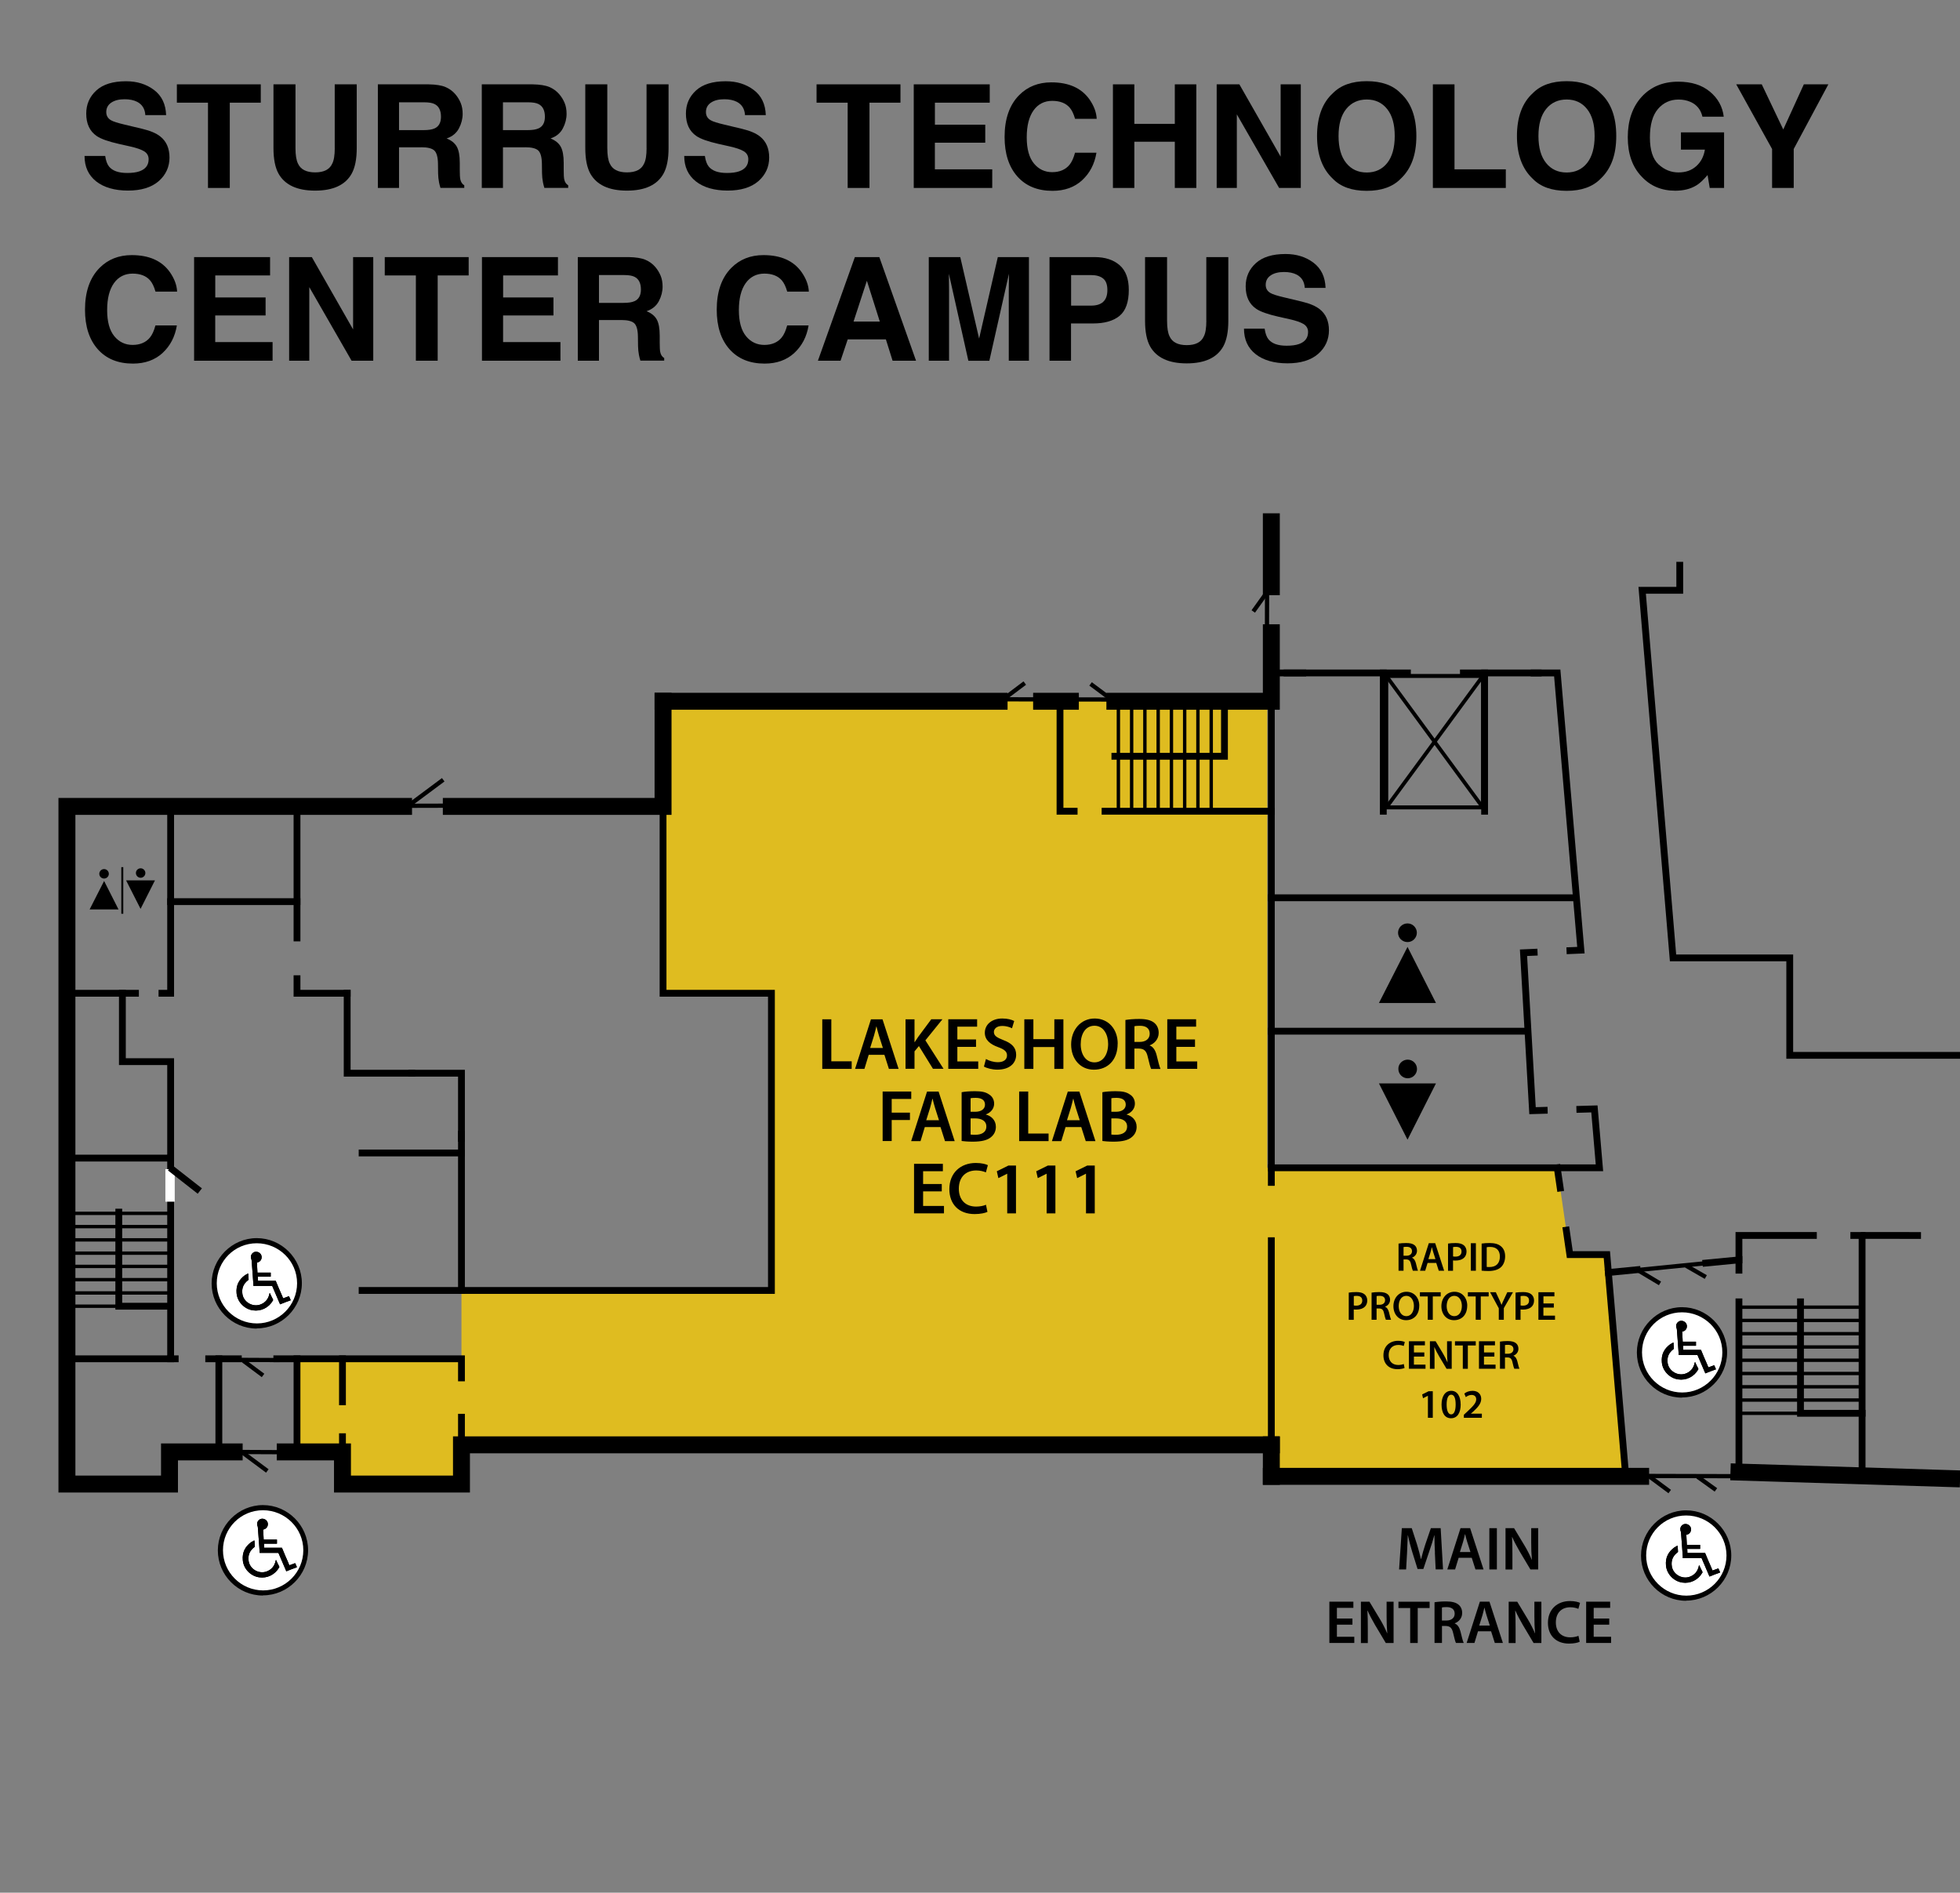 <?xml version="1.0" encoding="UTF-8"?> <svg xmlns="http://www.w3.org/2000/svg" xmlns:xlink="http://www.w3.org/1999/xlink" id="FINAL" viewBox="0 0 463 447"><rect x="0" y="0" width="463" height="447" fill="#808080" stroke="none"/><defs><style> .cls-1 { stroke: #fff; stroke-width: 2.21px; } .cls-1, .cls-2, .cls-3, .cls-4, .cls-5, .cls-6, .cls-7 { fill: none; } .cls-8 { fill: #ffd000; opacity: .75; } .cls-8, .cls-9, .cls-10 { stroke-width: 0px; } .cls-2, .cls-3 { stroke-width: 1.61px; } .cls-2, .cls-3, .cls-4, .cls-5, .cls-6, .cls-7 { stroke: #000; } .cls-3, .cls-4, .cls-6, .cls-7 { stroke-miterlimit: 10; } .cls-3, .cls-4, .cls-7 { stroke-linecap: square; } .cls-4 { stroke-width: 4px; } .cls-10 { fill: #fff; } .cls-6 { stroke-width: .25px; } .cls-7 { stroke-width: .8px; } </style><symbol id="New_Symbol_2" data-name="New Symbol 2" viewBox="0 0 8.3 5.92"><g><use width="3.67" height="5.13" transform="translate(0 .24)" xlink:href="#woman"></use><use width="3.67" height="5.16" transform="translate(4.63 .14)" xlink:href="#men"></use><line class="cls-6" x1="4.15" x2="4.15" y2="5.92"></line></g></symbol><symbol id="elevator" viewBox="0 0 8.55 6.91"><g><rect class="cls-6" x=".12" y=".12" width="8.3" height="6.66"></rect><line class="cls-6" x1=".12" y1=".12" x2="8.43" y2="6.79"></line><line class="cls-6" x1="8.43" y1=".12" x2=".12" y2="6.79"></line></g></symbol><symbol id="handi" viewBox="0 0 5.11 5.11"><g><circle class="cls-10" cx="2.55" cy="2.55" r="2.37"></circle><g><path class="cls-9" d="m2.34,2.7s.02,0,.04,0c.34,0,.67,0,1.01,0,.03,0,.04,0,.05.04.14.33.28.66.42.98,0,0,0,.01.01.02.2-.08.4-.16.6-.23-.03-.08-.06-.15-.1-.23-.11.04-.22.08-.33.12-.02-.05-.04-.1-.06-.15-.12-.27-.24-.55-.35-.82,0-.02-.01-.02-.03-.02-.32,0-.63,0-.95,0,0,0-.02,0-.03,0,0-.06,0-.18-.01-.23h.73v-.23h-.75c-.01-.19-.02-.38-.03-.57.03,0,.05-.01.08-.02.14-.06.21-.2.18-.35-.03-.14-.16-.24-.31-.24-.15,0-.27.12-.29.26,0,.06,0,.11.03.17,0,.01,0,.03.01.05.02.27.04.53.06.8.01.19.03.38.04.57,0,.03,0,.05,0,.08Z"></path><path class="cls-9" d="m2.05,2c-.06.03-.11.06-.16.09-.35.25-.52.59-.48,1.02.04.49.44.9.92.97.46.07.9-.15,1.13-.55.02-.03.02-.05,0-.08-.06-.11-.11-.22-.16-.33,0,0-.01-.02-.02-.02,0,0,0,.02-.01.03-.06.31-.24.53-.54.63-.43.14-.92-.15-.99-.6-.05-.33.06-.59.33-.79,0,0,.02-.02.02-.03,0-.11-.02-.21-.02-.33Z"></path></g><g><path class="cls-9" d="m2.34,2.7s.02,0,.04,0c.34,0,.67,0,1.01,0,.03,0,.04,0,.05.04.14.33.28.66.42.98,0,0,0,.01.01.02.2-.08.4-.16.6-.23-.03-.08-.06-.15-.1-.23-.11.04-.22.08-.33.12-.02-.05-.04-.1-.06-.15-.12-.27-.24-.55-.35-.82,0-.02-.01-.02-.03-.02-.32,0-.63,0-.95,0,0,0-.02,0-.03,0,0-.06,0-.18-.01-.23h.73v-.23h-.75c-.01-.19-.02-.38-.03-.57.03,0,.05-.01.08-.02.14-.06.21-.2.18-.35-.03-.14-.16-.24-.31-.24-.15,0-.27.12-.29.26,0,.06,0,.11.03.17,0,.01,0,.03.01.05.02.27.04.53.06.8.01.19.03.38.04.57,0,.03,0,.05,0,.08Z"></path><path class="cls-9" d="m2.05,2c-.06.03-.11.06-.16.09-.35.25-.52.59-.48,1.02.04.49.44.9.92.97.46.07.9-.15,1.13-.55.02-.03.02-.05,0-.08-.06-.11-.11-.22-.16-.33,0,0-.01-.02-.02-.02,0,0,0,.02-.01.03-.06.31-.24.53-.54.63-.43.14-.92-.15-.99-.6-.05-.33.06-.59.33-.79,0,0,.02-.02.02-.03,0-.11-.02-.21-.02-.33Z"></path></g><path class="cls-9" d="m2.55,5.11c-1.41,0-2.55-1.15-2.55-2.55S1.15,0,2.55,0s2.55,1.15,2.55,2.55-1.15,2.55-2.55,2.55ZM2.55.29C1.3.29.29,1.3.29,2.55s1.02,2.27,2.27,2.27,2.27-1.02,2.27-2.27S3.8.29,2.55.29Z"></path></g></symbol><symbol id="men" viewBox="0 0 3.67 5.16"><g><path class="cls-9" d="m1.85,1.21c.33,0,.6-.27.6-.6,0-.33-.27-.6-.6-.6-.33,0-.61.27-.6.6,0,.33.27.6.6.6"></path><polygon class="cls-9" points="1.84 5.16 3.67 1.54 0 1.54 1.84 5.16"></polygon></g></symbol><symbol id="woman" viewBox="0 0 3.67 5.13"><g><path class="cls-9" d="m1.84,1.21c.33,0,.6-.27.6-.6,0-.33-.27-.6-.6-.6-.34,0-.61.27-.61.6,0,.33.27.6.61.6"></path><polygon class="cls-9" points="1.84 1.52 0 5.13 3.67 5.13 1.84 1.52"></polygon></g></symbol></defs><g><polygon class="cls-8" points="299.35 339.31 109.01 341.23 109.01 348.77 80.9 348.77 80.9 342.9 70.16 342.9 70.16 320.91 109.01 320.91 109.01 304.77 182.23 304.77 182.23 234.58 156.63 234.58 156.63 165.18 299.35 165.18 299.35 275.8 367.86 275.8 370.83 296.3 379.58 296.3 383.33 347.44 300.32 348.67 299.35 339.31"></polygon><line class="cls-5" x1="299.29" y1="148.49" x2="299.35" y2="125.03"></line><line class="cls-5" x1="299.15" y1="140.08" x2="296.05" y2="144.41"></line><line class="cls-5" x1="234.6" y1="165.15" x2="266.09" y2="165.21"></line><line class="cls-5" x1="262.32" y1="165.02" x2="257.62" y2="161.52"></line><line class="cls-5" x1="237.16" y1="165.02" x2="242.08" y2="161.32"></line><line class="cls-7" x1="276.72" y1="165.62" x2="276.72" y2="191.59"></line><line class="cls-7" x1="273.59" y1="165.62" x2="273.59" y2="191.59"></line><line class="cls-7" x1="279.85" y1="165.62" x2="279.85" y2="191.59"></line><line class="cls-7" x1="282.98" y1="165.62" x2="282.98" y2="191.59"></line><line class="cls-7" x1="286.12" y1="165.62" x2="286.12" y2="191.59"></line><line class="cls-7" x1="270.45" y1="165.62" x2="270.45" y2="191.59"></line><line class="cls-7" x1="267.32" y1="165.62" x2="267.32" y2="191.59"></line><line class="cls-7" x1="264.19" y1="165.62" x2="264.19" y2="191.59"></line><line class="cls-7" x1="15.81" y1="295.96" x2="40.31" y2="295.96"></line><line class="cls-7" x1="15.81" y1="299.09" x2="40.31" y2="299.09"></line><line class="cls-7" x1="15.81" y1="292.82" x2="40.31" y2="292.82"></line><line class="cls-7" x1="15.81" y1="289.69" x2="40.31" y2="289.69"></line><line class="cls-7" x1="15.81" y1="286.56" x2="40.31" y2="286.56"></line><line class="cls-7" x1="15.81" y1="302.22" x2="40.31" y2="302.22"></line><line class="cls-7" x1="15.81" y1="305.36" x2="40.31" y2="305.36"></line><line class="cls-7" x1="15.81" y1="308.49" x2="40.31" y2="308.49"></line><line class="cls-7" x1="410.78" y1="321.25" x2="439.87" y2="321.25"></line><line class="cls-7" x1="410.78" y1="324.38" x2="439.87" y2="324.38"></line><line class="cls-7" x1="410.78" y1="318.12" x2="439.87" y2="318.12"></line><line class="cls-7" x1="410.78" y1="314.98" x2="439.87" y2="314.98"></line><line class="cls-7" x1="410.78" y1="311.85" x2="439.87" y2="311.85"></line><line class="cls-7" x1="410.78" y1="308.72" x2="439.87" y2="308.72"></line><line class="cls-7" x1="410.78" y1="327.52" x2="439.87" y2="327.52"></line><line class="cls-7" x1="410.78" y1="330.65" x2="439.87" y2="330.65"></line><line class="cls-7" x1="410.78" y1="333.78" x2="439.87" y2="333.78"></line><polyline class="cls-4" points="106.61 190.45 156.63 190.45 156.63 165.62"></polyline><polyline class="cls-4" points="55.32 342.9 40.04 342.9 40.04 350.49 15.81 350.49 15.81 190.45 95.33 190.45"></polyline><polyline class="cls-4" points="300.32 341.23 109.01 341.23 109.01 350.49 80.9 350.49 80.9 342.9 67.38 342.9"></polyline><line class="cls-4" x1="236.01" y1="165.62" x2="156.63" y2="165.62"></line><line class="cls-4" x1="252.85" y1="165.62" x2="246.05" y2="165.62"></line><polyline class="cls-4" points="300.32 149.44 300.32 165.62 263.36 165.62"></polyline><line class="cls-4" x1="300.32" y1="123.23" x2="300.32" y2="138.57"></line><line class="cls-4" x1="410.78" y1="347.66" x2="461.02" y2="349.21"></line><line class="cls-4" x1="300.32" y1="348.67" x2="387.56" y2="348.67"></line><line class="cls-4" x1="300.32" y1="341.23" x2="300.32" y2="348.67"></line><line class="cls-3" x1="300.32" y1="293.02" x2="300.32" y2="341.23"></line><line class="cls-3" x1="300.32" y1="165.62" x2="300.32" y2="279.25"></line><line class="cls-3" x1="261.04" y1="191.59" x2="300.32" y2="191.59"></line><polyline class="cls-3" points="250.4 165.62 250.4 191.59 253.74 191.59"></polyline><polyline class="cls-3" points="263.36 178.61 289.25 178.61 289.25 165.62"></polyline><line class="cls-3" x1="368.56" y1="280.58" x2="367.86" y2="275.8"></line><polyline class="cls-3" points="384.02 348.4 379.58 296.3 370.83 296.3 369.99 290.53"></polyline><polyline class="cls-3" points="373.19 261.99 376.64 261.89 377.83 275.8 300.32 275.8"></polyline><polyline class="cls-3" points="362.4 224.9 359.89 225.01 362.02 262.31 364.78 262.23"></polyline><polyline class="cls-3" points="362.39 158.93 367.86 158.93 370.85 193.95 371.57 202.44 373.45 224.4 370.86 224.51"></polyline><line class="cls-3" x1="345.69" y1="158.93" x2="363.36" y2="158.93"></line><line class="cls-3" x1="304.03" y1="158.93" x2="332.47" y2="158.93"></line><line class="cls-3" x1="300.32" y1="158.93" x2="307.74" y2="158.93"></line><line class="cls-3" x1="360.57" y1="243.54" x2="300.32" y2="243.54"></line><line class="cls-3" x1="300.32" y1="212.03" x2="371.74" y2="212.03"></line><line class="cls-3" x1="326.77" y1="158.93" x2="326.77" y2="191.59"></line><line class="cls-3" x1="350.7" y1="158.93" x2="350.7" y2="191.59"></line><line class="cls-3" x1="410.78" y1="307.46" x2="410.78" y2="348.67"></line><polyline class="cls-3" points="402.97 298.3 410.78 297.55 410.78 299.99"></polyline><line class="cls-3" x1="379.94" y1="300.53" x2="386.73" y2="299.87"></line><polyline class="cls-3" points="437.91 291.78 439.87 291.78 439.87 348.67"></polyline><polyline class="cls-3" points="410.78 297.55 410.78 291.78 428.37 291.78"></polyline><polyline class="cls-3" points="425.32 307.46 425.32 333.78 439.87 333.78"></polyline><polyline class="cls-3" points="156.63 190.45 156.63 234.58 182.23 234.58 182.23 304.77 85.54 304.77"></polyline><line class="cls-3" x1="70.16" y1="221.52" x2="70.16" y2="190.45"></line><polyline class="cls-3" points="82.01 234.58 70.16 234.58 70.16 231.14"></polyline><line class="cls-3" x1="32" y1="234.58" x2="15.81" y2="234.58"></line><polyline class="cls-3" points="40.31 190.45 40.31 234.58 38.26 234.58"></polyline><polyline class="cls-3" points="28.91 234.58 28.91 250.73 40.31 250.73 40.31 273.51 15.81 273.51"></polyline><polyline class="cls-3" points="40.31 273.51 40.31 320.91 15.81 320.91"></polyline><line class="cls-3" x1="109.01" y1="334.71" x2="109.01" y2="341.23"></line><polyline class="cls-3" points="65.39 320.91 109.01 320.91 109.01 325.42"></polyline><line class="cls-3" x1="49.3" y1="320.91" x2="56.3" y2="320.91"></line><line class="cls-3" x1="40.31" y1="320.91" x2="41.39" y2="320.91"></line><line class="cls-3" x1="80.9" y1="331.07" x2="80.9" y2="320.91"></line><line class="cls-3" x1="80.9" y1="342.9" x2="80.9" y2="339.31"></line><line class="cls-3" x1="70.16" y1="342.9" x2="70.16" y2="320.91"></line><line class="cls-3" x1="51.7" y1="342.9" x2="51.7" y2="320.91"></line><polyline class="cls-3" points="28.06 286.27 28.06 308.49 40.31 308.49"></polyline><line class="cls-3" x1="109.01" y1="267.86" x2="109.01" y2="304.77"></line><polyline class="cls-3" points="97.27 253.46 109.01 253.46 109.01 268.84"></polyline><polyline class="cls-3" points="82.01 234.58 82.01 253.46 97.27 253.46"></polyline><line class="cls-3" x1="109.01" y1="272.3" x2="85.54" y2="272.3"></line><line class="cls-3" x1="40.31" y1="212.94" x2="70.16" y2="212.94"></line><polyline class="cls-3" points="396.8 133.49 396.8 139.41 387.92 139.41 395.21 226.23 422.78 226.23 422.78 249.24 475.65 249.24 475.65 255.74"></polyline><polyline class="cls-1" points="40.17 276.12 40.17 279.53 40.17 283.8"></polyline><line class="cls-2" x1="47.2" y1="281.29" x2="40.17" y2="275.79"></line><polyline class="cls-3" points="440.37 291.78 448.71 291.78 452.98 291.79"></polyline><polygon class="cls-9" points="39.91 319.75 39.92 319.75 39.94 319.75 39.96 319.75 39.98 319.75 40 319.75 40.02 319.75 40.03 319.75 40.05 319.75 40.07 319.77 40.09 319.77 40.1 319.78 40.12 319.78 40.14 319.8 40.16 319.8 40.16 319.82 40.17 319.82 40.17 319.84 40.19 319.84 40.21 319.86 40.23 319.86 40.23 319.89 40.77 319.58 40.73 319.56 40.73 319.52 40.71 319.49 40.7 319.45 40.7 319.42 40.68 319.4 40.68 319.37 40.66 319.35 40.64 319.31 40.62 319.28 40.62 319.24 40.6 319.23 40.59 319.19 40.57 319.16 40.55 319.14 40.53 319.1 40.52 319.09 40.5 319.07 40.46 319.05 40.44 319.03 40.41 319 40.39 318.98 40.34 318.96 40.32 318.95 40.28 318.93 40.25 318.93 40.21 318.91 40.17 318.89 40.14 318.89 40.1 318.89 40.05 318.89 40.02 318.88 39.91 319.75"></polygon><g><path class="cls-9" d="m330.37,293.7c.44-.08,1.11-.13,1.79-.13.94,0,1.57.15,2.01.52.36.3.56.75.56,1.3,0,.84-.57,1.41-1.18,1.63v.03c.46.17.74.63.91,1.25.2.81.38,1.56.51,1.81h-1.22c-.1-.19-.25-.72-.43-1.53-.18-.85-.49-1.12-1.17-1.14h-.6v2.67h-1.18v-6.41Zm1.18,2.87h.7c.8,0,1.3-.42,1.3-1.07,0-.71-.5-1.04-1.27-1.04-.38,0-.62.03-.73.06v2.05Z"></path><path class="cls-9" d="m337.23,298.27l-.56,1.84h-1.23l2.08-6.5h1.51l2.11,6.5h-1.27l-.59-1.84h-2.06Zm1.86-.9l-.51-1.6c-.13-.4-.23-.84-.33-1.21h-.02c-.1.38-.19.83-.31,1.21l-.5,1.6h1.67Z"></path><path class="cls-9" d="m342.06,293.7c.42-.08,1.01-.13,1.81-.13.87,0,1.5.18,1.92.53.39.32.64.83.64,1.44s-.19,1.13-.56,1.48c-.47.47-1.22.69-2.05.69-.22,0-.42,0-.58-.04v2.45h-1.18v-6.41Zm1.18,3.03c.14.04.34.05.58.05.89,0,1.43-.43,1.43-1.2s-.5-1.11-1.32-1.11c-.33,0-.56.03-.68.06v2.2Z"></path><path class="cls-9" d="m348.64,293.61v6.5h-1.19v-6.5h1.19Z"></path><path class="cls-9" d="m350,293.7c.52-.09,1.19-.13,1.89-.13,1.21,0,2.05.25,2.65.75.63.51,1.01,1.28,1.01,2.39s-.4,2.03-1.01,2.58c-.65.59-1.68.89-2.94.89-.69,0-1.21-.04-1.6-.09v-6.39Zm1.19,5.51c.16.03.41.03.66.03,1.54,0,2.46-.84,2.46-2.49,0-1.44-.82-2.26-2.3-2.26-.38,0-.65.03-.81.07v4.65Z"></path></g><g><path class="cls-9" d="m318.61,305.28c.42-.08,1.01-.13,1.81-.13.87,0,1.5.18,1.92.53.39.32.64.83.64,1.44s-.19,1.13-.56,1.48c-.47.47-1.21.69-2.05.69-.22,0-.42,0-.58-.04v2.45h-1.18v-6.41Zm1.18,3.03c.14.04.34.05.58.05.89,0,1.43-.43,1.43-1.2s-.5-1.11-1.32-1.11c-.33,0-.56.03-.68.06v2.2Z"></path><path class="cls-9" d="m324.01,305.28c.44-.08,1.11-.13,1.79-.13.94,0,1.57.15,2.01.52.36.3.56.75.56,1.3,0,.84-.57,1.41-1.18,1.63v.03c.46.17.74.63.91,1.25.2.81.38,1.56.51,1.81h-1.23c-.1-.19-.25-.72-.43-1.53-.18-.85-.49-1.12-1.17-1.14h-.6v2.67h-1.18v-6.41Zm1.18,2.87h.7c.8,0,1.3-.42,1.3-1.07,0-.71-.5-1.04-1.27-1.04-.38,0-.62.03-.73.06v2.05Z"></path><path class="cls-9" d="m335.26,308.37c0,2.18-1.32,3.42-3.11,3.42s-2.99-1.4-2.99-3.31,1.25-3.4,3.09-3.4,3.02,1.44,3.02,3.29Zm-4.85.1c0,1.32.67,2.37,1.8,2.37s1.79-1.06,1.79-2.42c0-1.22-.61-2.38-1.79-2.38s-1.8,1.09-1.8,2.43Z"></path><path class="cls-9" d="m337.27,306.18h-1.85v-.99h4.91v.99h-1.87v5.51h-1.19v-5.51Z"></path><path class="cls-9" d="m346.59,308.37c0,2.18-1.32,3.42-3.11,3.42s-2.99-1.4-2.99-3.31,1.25-3.4,3.09-3.4,3.02,1.44,3.02,3.29Zm-4.85.1c0,1.32.67,2.37,1.8,2.37s1.79-1.06,1.79-2.42c0-1.22-.61-2.38-1.79-2.38s-1.8,1.09-1.8,2.43Z"></path><path class="cls-9" d="m348.6,306.18h-1.85v-.99h4.91v.99h-1.87v5.51h-1.19v-5.51Z"></path><path class="cls-9" d="m354.05,311.69v-2.71l-2.05-3.79h1.35l.78,1.67c.22.48.39.85.56,1.29h.02c.16-.41.35-.82.57-1.29l.78-1.67h1.34l-2.16,3.76v2.74h-1.19Z"></path><path class="cls-9" d="m358.01,305.28c.42-.08,1.01-.13,1.81-.13.87,0,1.5.18,1.92.53.39.32.64.83.64,1.44s-.19,1.13-.56,1.48c-.47.47-1.21.69-2.05.69-.22,0-.42,0-.58-.04v2.45h-1.18v-6.41Zm1.18,3.03c.14.04.34.05.58.05.89,0,1.43-.43,1.43-1.2s-.5-1.11-1.32-1.11c-.33,0-.56.03-.68.06v2.2Z"></path><path class="cls-9" d="m367.04,308.81h-2.45v1.91h2.74v.97h-3.92v-6.5h3.78v.97h-2.59v1.68h2.45v.96Z"></path></g><g><path class="cls-9" d="m331.8,323.07c-.28.14-.9.29-1.68.29-2.06,0-3.32-1.29-3.32-3.27,0-2.14,1.48-3.43,3.47-3.43.78,0,1.34.16,1.58.29l-.26.94c-.31-.13-.73-.25-1.27-.25-1.32,0-2.28.83-2.28,2.39,0,1.43.84,2.34,2.27,2.34.48,0,.98-.1,1.29-.24l.19.94Z"></path><path class="cls-9" d="m336.45,320.38h-2.45v1.91h2.74v.97h-3.92v-6.5h3.78v.97h-2.59v1.68h2.45v.96Z"></path><path class="cls-9" d="m337.78,323.27v-6.5h1.35l1.68,2.79c.43.72.81,1.48,1.11,2.18h.02c-.08-.87-.11-1.71-.11-2.7v-2.27h1.1v6.5h-1.22l-1.7-2.85c-.41-.71-.85-1.51-1.17-2.25h-.03c.05.85.06,1.71.06,2.78v2.32h-1.09Z"></path><path class="cls-9" d="m345.55,317.76h-1.85v-.99h4.91v.99h-1.87v5.51h-1.19v-5.51Z"></path><path class="cls-9" d="m353,320.38h-2.45v1.91h2.74v.97h-3.92v-6.5h3.78v.97h-2.59v1.68h2.45v.96Z"></path><path class="cls-9" d="m354.33,316.85c.44-.08,1.11-.13,1.79-.13.94,0,1.57.15,2.01.52.36.3.56.75.56,1.3,0,.84-.57,1.41-1.18,1.63v.03c.46.17.74.63.91,1.25.2.81.38,1.56.51,1.81h-1.22c-.1-.19-.25-.72-.43-1.53-.18-.85-.49-1.12-1.17-1.14h-.6v2.67h-1.18v-6.41Zm1.18,2.87h.7c.8,0,1.3-.42,1.3-1.07,0-.71-.5-1.04-1.27-1.04-.38,0-.62.03-.73.06v2.05Z"></path></g><g><path class="cls-9" d="m337.32,329.64h-.02l-1.15.58-.2-.9,1.52-.75h.99v6.27h-1.15v-5.2Z"></path><path class="cls-9" d="m345.05,331.67c0,2.02-.79,3.28-2.29,3.28s-2.22-1.31-2.23-3.22c0-1.95.83-3.26,2.29-3.26s2.22,1.35,2.22,3.2Zm-3.32.06c0,1.52.42,2.31,1.07,2.31.69,0,1.06-.85,1.06-2.35s-.35-2.31-1.06-2.31c-.64,0-1.08.78-1.07,2.35Z"></path><path class="cls-9" d="m345.8,334.84v-.72l.74-.68c1.48-1.37,2.17-2.12,2.18-2.95,0-.56-.3-1.05-1.12-1.05-.55,0-1.02.28-1.34.52l-.35-.84c.45-.37,1.14-.65,1.93-.65,1.39,0,2.06.88,2.06,1.9,0,1.1-.79,1.99-1.88,3l-.55.47v.02h2.58v.98h-4.25Z"></path></g><g><path class="cls-9" d="m194.24,240.73h2.14v9.92h4.81v1.79h-6.95v-11.71Z"></path><path class="cls-9" d="m205.21,249.12l-1.01,3.32h-2.21l3.75-11.71h2.73l3.8,11.71h-2.29l-1.06-3.32h-3.72Zm3.35-1.62l-.92-2.88c-.23-.71-.42-1.51-.59-2.19h-.04c-.17.68-.35,1.49-.56,2.19l-.9,2.88h3Z"></path><path class="cls-9" d="m213.91,240.73h2.12v5.38h.05c.28-.45.57-.87.85-1.27l3.06-4.12h2.64l-4.03,4.98,4.29,6.72h-2.5l-3.32-5.37-1.04,1.25v4.12h-2.12v-11.71Z"></path><path class="cls-9" d="m230.56,247.24h-4.41v3.44h4.93v1.75h-7.07v-11.71h6.81v1.75h-4.67v3.02h4.41v1.74Z"></path><path class="cls-9" d="m232.91,250.11c.69.4,1.74.75,2.83.75,1.37,0,2.14-.64,2.14-1.6,0-.89-.59-1.41-2.08-1.95-1.93-.7-3.16-1.72-3.16-3.4,0-1.91,1.6-3.37,4.13-3.37,1.27,0,2.21.28,2.81.59l-.52,1.72c-.42-.22-1.23-.55-2.33-.55-1.35,0-1.95.73-1.95,1.41,0,.9.68,1.32,2.24,1.93,2.03.76,3.02,1.79,3.02,3.47,0,1.88-1.42,3.51-4.45,3.51-1.23,0-2.52-.35-3.16-.73l.47-1.77Z"></path><path class="cls-9" d="m244.11,240.73v4.69h4.95v-4.69h2.14v11.71h-2.14v-5.16h-4.95v5.16h-2.14v-11.71h2.14Z"></path><path class="cls-9" d="m264.02,246.46c0,3.93-2.38,6.17-5.61,6.17s-5.38-2.52-5.38-5.96,2.26-6.13,5.56-6.13,5.44,2.59,5.44,5.92Zm-8.73.17c0,2.38,1.2,4.27,3.25,4.27s3.23-1.91,3.23-4.36c0-2.21-1.09-4.29-3.23-4.29s-3.25,1.96-3.25,4.38Z"></path><path class="cls-9" d="m265.86,240.89c.8-.14,2-.24,3.23-.24,1.68,0,2.83.28,3.61.94.64.54,1.01,1.36,1.01,2.34,0,1.51-1.03,2.54-2.12,2.94v.05c.83.31,1.34,1.13,1.63,2.26.36,1.46.68,2.81.92,3.27h-2.21c-.17-.35-.45-1.3-.78-2.76-.33-1.53-.89-2.01-2.1-2.05h-1.08v4.81h-2.12v-11.55Zm2.12,5.18h1.27c1.44,0,2.34-.76,2.34-1.93,0-1.29-.9-1.88-2.29-1.88-.68,0-1.11.05-1.32.1v3.7Z"></path><path class="cls-9" d="m282.29,247.24h-4.41v3.44h4.93v1.75h-7.07v-11.71h6.81v1.75h-4.67v3.02h4.41v1.74Z"></path></g><g><path class="cls-9" d="m208.51,257.79h6.75v1.75h-4.62v3.23h4.31v1.75h-4.31v4.96h-2.14v-11.7Z"></path><path class="cls-9" d="m218.46,266.18l-1.01,3.32h-2.21l3.75-11.7h2.73l3.8,11.7h-2.29l-1.06-3.32h-3.72Zm3.35-1.62l-.92-2.88c-.23-.71-.42-1.51-.59-2.19h-.04c-.17.68-.35,1.49-.56,2.19l-.9,2.88h3Z"></path><path class="cls-9" d="m227.16,257.95c.68-.14,1.91-.24,3.11-.24,1.58,0,2.55.19,3.35.75.73.43,1.22,1.2,1.22,2.19,0,1.08-.68,2.07-1.95,2.54v.04c1.23.31,2.36,1.29,2.36,2.9,0,1.04-.45,1.86-1.13,2.41-.83.73-2.21,1.09-4.34,1.09-1.18,0-2.08-.09-2.62-.16v-11.51Zm2.12,4.62h1.09c1.48,0,2.31-.7,2.31-1.69,0-1.09-.83-1.6-2.19-1.6-.62,0-.99.03-1.21.09v3.2Zm0,5.38c.28.04.64.05,1.13.05,1.37,0,2.59-.52,2.59-1.96,0-1.35-1.18-1.91-2.66-1.91h-1.06v3.82Z"></path><path class="cls-9" d="m240.75,257.79h2.14v9.92h4.81v1.79h-6.95v-11.7Z"></path><path class="cls-9" d="m251.71,266.18l-1.01,3.32h-2.21l3.75-11.7h2.73l3.8,11.7h-2.29l-1.06-3.32h-3.72Zm3.35-1.62l-.92-2.88c-.23-.71-.42-1.51-.59-2.19h-.04c-.17.68-.35,1.49-.56,2.19l-.9,2.88h3Z"></path><path class="cls-9" d="m260.41,257.95c.68-.14,1.91-.24,3.11-.24,1.58,0,2.55.19,3.35.75.73.43,1.22,1.2,1.22,2.19,0,1.08-.68,2.07-1.95,2.54v.04c1.23.31,2.36,1.29,2.36,2.9,0,1.04-.45,1.86-1.13,2.41-.83.73-2.21,1.09-4.34,1.09-1.18,0-2.08-.09-2.62-.16v-11.51Zm2.12,4.62h1.09c1.48,0,2.31-.7,2.31-1.69,0-1.09-.83-1.6-2.19-1.6-.62,0-.99.03-1.21.09v3.2Zm0,5.38c.28.04.64.05,1.13.05,1.37,0,2.59-.52,2.59-1.96,0-1.35-1.18-1.91-2.66-1.91h-1.06v3.82Z"></path></g><g><path class="cls-9" d="m222.47,281.37h-4.41v3.44h4.93v1.75h-7.07v-11.7h6.81v1.75h-4.67v3.02h4.41v1.74Z"></path><path class="cls-9" d="m233.25,286.21c-.5.26-1.62.52-3.02.52-3.72,0-5.97-2.33-5.97-5.89,0-3.85,2.67-6.18,6.25-6.18,1.41,0,2.41.29,2.85.52l-.47,1.7c-.56-.24-1.32-.45-2.29-.45-2.38,0-4.1,1.49-4.1,4.31,0,2.57,1.51,4.22,4.08,4.22.87,0,1.77-.17,2.33-.43l.35,1.68Z"></path><path class="cls-9" d="m237.94,277.2h-.03l-2.07,1.04-.37-1.62,2.74-1.35h1.79v11.29h-2.07v-9.36Z"></path><path class="cls-9" d="m247.25,277.2h-.03l-2.07,1.04-.37-1.62,2.74-1.35h1.79v11.29h-2.07v-9.36Z"></path><path class="cls-9" d="m256.55,277.2h-.03l-2.07,1.04-.37-1.62,2.74-1.35h1.79v11.29h-2.07v-9.36Z"></path></g><g><path class="cls-9" d="m338.97,366.69c-.06-1.26-.13-2.78-.12-4.09h-.04c-.32,1.19-.72,2.5-1.16,3.73l-1.42,4.22h-1.37l-1.3-4.17c-.38-1.24-.72-2.57-.98-3.79h-.03c-.04,1.27-.1,2.82-.17,4.15l-.22,3.92h-1.66l.65-9.75h2.34l1.27,3.92c.35,1.14.65,2.3.9,3.38h.04c.26-1.06.59-2.26.97-3.4l1.34-3.91h2.31l.56,9.75h-1.74l-.19-3.98Z"></path><path class="cls-9" d="m344.57,367.9l-.84,2.76h-1.84l3.12-9.75h2.27l3.17,9.75h-1.91l-.88-2.76h-3.1Zm2.79-1.35l-.77-2.4c-.19-.59-.35-1.26-.49-1.82h-.03c-.14.56-.29,1.24-.46,1.82l-.75,2.4h2.5Z"></path><path class="cls-9" d="m353.6,360.91v9.75h-1.78v-9.75h1.78Z"></path><path class="cls-9" d="m355.64,370.66v-9.75h2.02l2.52,4.18c.65,1.08,1.21,2.21,1.66,3.27h.03c-.12-1.3-.16-2.56-.16-4.05v-3.4h1.65v9.75h-1.84l-2.55-4.28c-.62-1.07-1.27-2.27-1.75-3.37h-.04c.07,1.27.09,2.56.09,4.17v3.49h-1.63Z"></path></g><g><path class="cls-9" d="m319.48,383.7h-3.67v2.86h4.11v1.46h-5.89v-9.75h5.67v1.46h-3.89v2.52h3.67v1.45Z"></path><path class="cls-9" d="m321.48,388.03v-9.75h2.02l2.52,4.18c.65,1.08,1.21,2.21,1.66,3.27h.03c-.12-1.3-.16-2.56-.16-4.05v-3.4h1.65v9.75h-1.84l-2.55-4.28c-.62-1.07-1.27-2.27-1.75-3.37h-.04c.07,1.27.09,2.56.09,4.17v3.49h-1.63Z"></path><path class="cls-9" d="m333.13,379.77h-2.78v-1.49h7.36v1.49h-2.81v8.26h-1.78v-8.26Z"></path><path class="cls-9" d="m338.86,378.41c.67-.12,1.66-.2,2.69-.2,1.4,0,2.36.23,3.01.78.54.45.84,1.13.84,1.95,0,1.26-.85,2.11-1.76,2.44v.04c.69.26,1.11.94,1.36,1.88.3,1.21.56,2.34.77,2.72h-1.84c-.14-.29-.38-1.08-.65-2.3-.28-1.27-.74-1.68-1.75-1.71h-.9v4.01h-1.76v-9.62Zm1.76,4.31h1.06c1.2,0,1.95-.64,1.95-1.61,0-1.07-.75-1.56-1.91-1.56-.56,0-.93.04-1.1.09v3.08Z"></path><path class="cls-9" d="m349.14,385.26l-.84,2.76h-1.84l3.12-9.75h2.27l3.17,9.75h-1.91l-.88-2.76h-3.1Zm2.79-1.35l-.77-2.4c-.19-.59-.35-1.26-.49-1.82h-.03c-.14.56-.29,1.24-.46,1.82l-.75,2.4h2.5Z"></path><path class="cls-9" d="m356.39,388.03v-9.75h2.02l2.52,4.18c.65,1.08,1.21,2.21,1.66,3.27h.03c-.12-1.3-.16-2.56-.16-4.05v-3.4h1.65v9.75h-1.84l-2.55-4.28c-.62-1.07-1.27-2.27-1.75-3.37h-.04c.07,1.27.09,2.56.09,4.17v3.49h-1.63Z"></path><path class="cls-9" d="m373.16,387.74c-.42.22-1.34.43-2.52.43-3.1,0-4.98-1.94-4.98-4.9,0-3.21,2.23-5.15,5.21-5.15,1.17,0,2.01.25,2.37.43l-.39,1.42c-.46-.2-1.1-.38-1.91-.38-1.98,0-3.41,1.24-3.41,3.59,0,2.14,1.26,3.51,3.4,3.51.72,0,1.48-.14,1.94-.36l.29,1.4Z"></path><path class="cls-9" d="m380.14,383.7h-3.67v2.86h4.11v1.46h-5.89v-9.75h5.67v1.46h-3.89v2.52h3.67v1.45Z"></path></g><use width="3.67" height="5.13" transform="translate(325.74 218.05) scale(3.67)" xlink:href="#woman"></use><use width="3.67" height="5.16" transform="translate(325.74 250.22) scale(3.67)" xlink:href="#men"></use><use width="5.11" height="5.11" transform="translate(387.65 356.7) scale(4.18)" xlink:href="#handi"></use><use width="5.11" height="5.11" transform="translate(51.46 355.46) scale(4.18)" xlink:href="#handi"></use><use width="5.11" height="5.11" transform="translate(386.67 308.72) scale(4.18)" xlink:href="#handi"></use><use width="5.11" height="5.11" transform="translate(49.99 292.41) scale(4.18)" xlink:href="#handi"></use><use width="8.55" height="6.91" transform="translate(350.7 159.19) rotate(90) scale(3.74 3.42)" xlink:href="#elevator"></use><line class="cls-5" x1="409.43" y1="348.63" x2="385.96" y2="348.57"></line><line class="cls-5" x1="389.72" y1="348.77" x2="394.43" y2="352.26"></line><line class="cls-5" x1="401.02" y1="348.77" x2="405.34" y2="351.87"></line><line class="cls-5" x1="406.68" y1="297.96" x2="383.33" y2="300.29"></line><line class="cls-5" x1="387.1" y1="300.1" x2="392.13" y2="303.1"></line><line class="cls-5" x1="398.33" y1="298.95" x2="402.95" y2="301.6"></line><line class="cls-5" x1="67.88" y1="342.97" x2="52.8" y2="342.9"></line><line class="cls-5" x1="57.4" y1="343.13" x2="63.15" y2="347.4"></line><line class="cls-5" x1="66.02" y1="321.21" x2="53.68" y2="321.15"></line><line class="cls-5" x1="57.44" y1="321.34" x2="62.14" y2="324.84"></line><use width="8.3" height="5.92" transform="translate(21.17 204.79) scale(1.86)" xlink:href="#New_Symbol_2"></use><line class="cls-5" x1="129.76" y1="190.22" x2="90.56" y2="190.32"></line><line class="cls-5" x1="96.85" y1="190" x2="104.7" y2="184.16"></line></g><g><path class="cls-9" d="m30.03,40.85c1.21,0,2.19-.13,2.94-.4,1.43-.51,2.14-1.46,2.14-2.84,0-.81-.35-1.43-1.06-1.88-.71-.43-1.82-.81-3.34-1.15l-2.59-.58c-2.55-.58-4.31-1.2-5.28-1.88-1.65-1.13-2.47-2.89-2.47-5.3,0-2.19.8-4.01,2.39-5.46,1.59-1.45,3.93-2.17,7.02-2.17,2.58,0,4.78.68,6.6,2.05,1.82,1.37,2.77,3.35,2.86,5.95h-4.91c-.09-1.47-.73-2.52-1.93-3.14-.8-.41-1.79-.61-2.97-.61-1.32,0-2.37.27-3.15.8s-1.18,1.27-1.18,2.22c0,.88.39,1.53,1.16,1.96.5.29,1.56.63,3.19,1.01l4.22,1.01c1.85.44,3.24,1.04,4.18,1.78,1.46,1.15,2.19,2.82,2.19,5s-.86,4.09-2.56,5.57c-1.71,1.48-4.13,2.22-7.25,2.22s-5.69-.73-7.52-2.18-2.74-3.46-2.74-6h4.88c.16,1.12.46,1.95.91,2.51.83,1.01,2.25,1.51,4.27,1.51Z"></path><path class="cls-9" d="m61.6,19.92v4.33h-7.32v20.14h-5.15v-20.14h-7.35v-4.33h19.82Z"></path><path class="cls-9" d="m79.07,34.96v-15.04h5.2v15.04c0,2.6-.4,4.63-1.21,6.08-1.5,2.66-4.38,3.98-8.62,3.98s-7.12-1.33-8.63-3.98c-.81-1.45-1.21-3.47-1.21-6.08v-15.04h5.2v15.04c0,1.68.2,2.91.6,3.69.62,1.37,1.97,2.06,4.05,2.06s3.41-.69,4.03-2.06c.4-.77.6-2,.6-3.69Z"></path><path class="cls-9" d="m99.54,34.79h-5.28v9.6h-5v-24.47h12c1.72.03,3.04.24,3.96.63.92.39,1.71.96,2.35,1.71.53.62.95,1.31,1.26,2.06.31.75.46,1.61.46,2.57,0,1.16-.29,2.31-.88,3.43s-1.55,1.92-2.91,2.38c1.13.45,1.93,1.1,2.4,1.93.47.84.71,2.11.71,3.83v1.64c0,1.12.04,1.88.13,2.27.13.63.44,1.1.93,1.39v.61h-5.63c-.16-.54-.27-.98-.33-1.31-.13-.69-.21-1.39-.22-2.11l-.03-2.27c-.02-1.56-.31-2.6-.85-3.12-.55-.52-1.58-.78-3.08-.78Zm3.1-4.45c1.02-.46,1.53-1.38,1.53-2.76,0-1.48-.49-2.48-1.48-2.99-.55-.29-1.38-.43-2.49-.43h-5.94v6.57h5.79c1.15,0,2.01-.13,2.59-.4Z"></path><path class="cls-9" d="m124.09,34.79h-5.28v9.6h-5v-24.47h12c1.72.03,3.04.24,3.96.63.92.39,1.71.96,2.35,1.71.53.62.95,1.31,1.26,2.06.31.75.46,1.61.46,2.57,0,1.16-.29,2.31-.88,3.43s-1.55,1.92-2.91,2.38c1.13.45,1.93,1.1,2.4,1.93.47.84.71,2.11.71,3.83v1.64c0,1.12.04,1.88.13,2.27.13.63.44,1.1.93,1.39v.61h-5.63c-.16-.54-.27-.98-.33-1.31-.13-.69-.21-1.39-.22-2.11l-.03-2.27c-.02-1.56-.31-2.6-.85-3.12-.55-.52-1.58-.78-3.08-.78Zm3.1-4.45c1.02-.46,1.53-1.38,1.53-2.76,0-1.48-.49-2.48-1.48-2.99-.55-.29-1.38-.43-2.49-.43h-5.94v6.57h5.79c1.15,0,2.01-.13,2.59-.4Z"></path><path class="cls-9" d="m152.73,34.96v-15.04h5.2v15.04c0,2.6-.4,4.63-1.21,6.08-1.5,2.66-4.38,3.98-8.62,3.98s-7.12-1.33-8.63-3.98c-.81-1.45-1.21-3.47-1.21-6.08v-15.04h5.2v15.04c0,1.68.2,2.91.6,3.69.62,1.37,1.97,2.06,4.05,2.06s3.41-.69,4.03-2.06c.4-.77.6-2,.6-3.69Z"></path><path class="cls-9" d="m171.69,40.85c1.21,0,2.19-.13,2.94-.4,1.43-.51,2.14-1.46,2.14-2.84,0-.81-.35-1.43-1.06-1.88-.71-.43-1.82-.81-3.34-1.15l-2.59-.58c-2.55-.58-4.31-1.2-5.28-1.88-1.65-1.13-2.47-2.89-2.47-5.3,0-2.19.8-4.01,2.39-5.46,1.59-1.45,3.93-2.17,7.02-2.17,2.58,0,4.78.68,6.6,2.05,1.82,1.37,2.77,3.35,2.86,5.95h-4.91c-.09-1.47-.73-2.52-1.93-3.14-.8-.41-1.79-.61-2.97-.61-1.32,0-2.37.27-3.15.8s-1.18,1.27-1.18,2.22c0,.88.39,1.53,1.16,1.96.5.29,1.56.63,3.19,1.01l4.22,1.01c1.85.44,3.24,1.04,4.18,1.78,1.46,1.15,2.19,2.82,2.19,5s-.86,4.09-2.56,5.57c-1.71,1.48-4.13,2.22-7.25,2.22s-5.69-.73-7.52-2.18-2.74-3.46-2.74-6h4.88c.16,1.12.46,1.95.91,2.51.83,1.01,2.25,1.51,4.27,1.51Z"></path><path class="cls-9" d="m212.71,19.92v4.33h-7.32v20.14h-5.15v-20.14h-7.35v-4.33h19.82Z"></path><path class="cls-9" d="m232.73,33.7h-11.89v6.29h13.55v4.4h-18.54v-24.47h17.95v4.33h-12.95v5.2h11.89v4.25Z"></path><path class="cls-9" d="m255.64,42.56c-1.83,1.67-4.16,2.51-7.01,2.51-3.52,0-6.29-1.13-8.3-3.39-2.01-2.27-3.02-5.38-3.02-9.33,0-4.27,1.15-7.56,3.44-9.88,1.99-2.01,4.53-3.02,7.6-3.02,4.12,0,7.13,1.35,9.03,4.05,1.05,1.52,1.62,3.04,1.69,4.57h-5.11c-.33-1.17-.76-2.06-1.28-2.66-.93-1.06-2.31-1.59-4.13-1.59s-3.33.75-4.4,2.25-1.61,3.62-1.61,6.37.57,4.8,1.7,6.17c1.13,1.37,2.58,2.05,4.32,2.05s3.16-.59,4.1-1.76c.52-.63.95-1.58,1.29-2.84h5.06c-.44,2.67-1.57,4.84-3.39,6.51Z"></path><path class="cls-9" d="m277.52,44.39v-10.92h-9.56v10.92h-5.06v-24.47h5.06v9.33h9.56v-9.33h5.08v24.47h-5.08Z"></path><path class="cls-9" d="m307.27,44.39h-5.11l-9.99-17.38v17.38h-4.76v-24.47h5.36l9.75,17.08v-17.08h4.76v24.47Z"></path><path class="cls-9" d="m322.86,45.07c-3.5,0-6.17-.95-8.02-2.86-2.48-2.33-3.72-5.7-3.72-10.09s1.24-7.85,3.72-10.09c1.85-1.9,4.52-2.86,8.02-2.86s6.17.95,8.02,2.86c2.47,2.25,3.7,5.61,3.7,10.09s-1.23,7.76-3.7,10.09c-1.85,1.9-4.52,2.86-8.02,2.86Zm4.83-6.57c1.18-1.49,1.78-3.62,1.78-6.38s-.59-4.87-1.79-6.37c-1.19-1.5-2.8-2.25-4.82-2.25s-3.64.75-4.85,2.24-1.81,3.62-1.81,6.38.6,4.88,1.81,6.38,2.82,2.24,4.85,2.24,3.64-.75,4.83-2.24Z"></path><path class="cls-9" d="m338.48,19.92h5.11v20.07h12.12v4.4h-17.23v-24.47Z"></path><path class="cls-9" d="m370.08,45.07c-3.5,0-6.17-.95-8.02-2.86-2.48-2.33-3.72-5.7-3.72-10.09s1.24-7.85,3.72-10.09c1.85-1.9,4.52-2.86,8.02-2.86s6.17.95,8.02,2.86c2.47,2.25,3.7,5.61,3.7,10.09s-1.23,7.76-3.7,10.09c-1.85,1.9-4.52,2.86-8.02,2.86Zm4.83-6.57c1.18-1.49,1.78-3.62,1.78-6.38s-.59-4.87-1.79-6.37c-1.19-1.5-2.8-2.25-4.82-2.25s-3.64.75-4.85,2.24-1.81,3.62-1.81,6.38.6,4.88,1.81,6.38,2.82,2.24,4.85,2.24,3.64-.75,4.83-2.24Z"></path><path class="cls-9" d="m400.71,43.79c-1.35.83-3.01,1.25-4.98,1.25-3.24,0-5.9-1.12-7.97-3.37-2.16-2.26-3.24-5.35-3.24-9.26s1.09-7.14,3.27-9.53,5.06-3.59,8.65-3.59c3.11,0,5.61.79,7.5,2.37,1.89,1.58,2.97,3.54,3.25,5.9h-5.03c-.39-1.67-1.33-2.84-2.84-3.5-.84-.37-1.78-.55-2.81-.55-1.97,0-3.59.75-4.86,2.23-1.27,1.49-1.9,3.73-1.9,6.71s.69,5.14,2.06,6.39c1.37,1.25,2.93,1.88,4.68,1.88s3.12-.5,4.22-1.49,1.77-2.29,2.03-3.89h-5.66v-4.08h10.19v13.13h-3.39l-.51-3.05c-.99,1.16-1.87,1.98-2.66,2.46Z"></path><path class="cls-9" d="m431.9,19.92l-8.18,15.27v9.2h-5.11v-9.2l-8.47-15.27h6.03l5.08,10.66,4.86-10.66h5.79Z"></path><path class="cls-9" d="m38.41,83.36c-1.83,1.67-4.16,2.51-7.01,2.51-3.52,0-6.29-1.13-8.3-3.39-2.01-2.27-3.02-5.38-3.02-9.33,0-4.27,1.15-7.56,3.44-9.88,1.99-2.01,4.53-3.02,7.6-3.02,4.12,0,7.13,1.35,9.03,4.05,1.05,1.52,1.62,3.04,1.69,4.57h-5.11c-.33-1.17-.76-2.06-1.28-2.66-.93-1.06-2.31-1.59-4.13-1.59s-3.33.75-4.4,2.25-1.61,3.62-1.61,6.37.57,4.8,1.7,6.17c1.13,1.37,2.58,2.05,4.32,2.05s3.16-.59,4.1-1.76c.52-.63.95-1.58,1.29-2.84h5.06c-.44,2.67-1.57,4.84-3.39,6.51Z"></path><path class="cls-9" d="m62.73,74.5h-11.89v6.29h13.55v4.4h-18.54v-24.47h17.95v4.33h-12.95v5.2h11.89v4.25Z"></path><path class="cls-9" d="m88.16,85.19h-5.11l-9.99-17.38v17.38h-4.76v-24.47h5.36l9.75,17.08v-17.08h4.76v24.47Z"></path><path class="cls-9" d="m110.71,60.72v4.33h-7.32v20.14h-5.15v-20.14h-7.35v-4.33h19.82Z"></path><path class="cls-9" d="m130.73,74.5h-11.89v6.29h13.55v4.4h-18.54v-24.47h17.95v4.33h-12.95v5.2h11.89v4.25Z"></path><path class="cls-9" d="m146.77,75.59h-5.28v9.6h-5v-24.47h12c1.72.03,3.04.24,3.96.63.92.39,1.71.96,2.35,1.71.53.62.95,1.31,1.26,2.06.31.75.46,1.61.46,2.57,0,1.16-.29,2.31-.88,3.43s-1.55,1.92-2.91,2.38c1.13.45,1.93,1.1,2.4,1.93.47.84.71,2.11.71,3.83v1.64c0,1.12.04,1.88.13,2.27.13.63.44,1.1.93,1.39v.61h-5.63c-.16-.54-.27-.98-.33-1.31-.13-.69-.21-1.39-.22-2.11l-.03-2.27c-.02-1.56-.31-2.6-.85-3.12-.55-.52-1.58-.78-3.08-.78Zm3.1-4.45c1.02-.46,1.53-1.38,1.53-2.76,0-1.48-.49-2.48-1.48-2.99-.55-.29-1.38-.43-2.49-.43h-5.94v6.57h5.79c1.15,0,2.01-.13,2.59-.4Z"></path><path class="cls-9" d="m187.64,83.36c-1.83,1.67-4.16,2.51-7.01,2.51-3.52,0-6.29-1.13-8.3-3.39-2.01-2.27-3.02-5.38-3.02-9.33,0-4.27,1.15-7.56,3.44-9.88,1.99-2.01,4.53-3.02,7.6-3.02,4.12,0,7.13,1.35,9.03,4.05,1.05,1.52,1.62,3.04,1.69,4.57h-5.11c-.33-1.17-.76-2.06-1.28-2.66-.93-1.06-2.31-1.59-4.13-1.59s-3.33.75-4.4,2.25-1.61,3.62-1.61,6.37.57,4.8,1.7,6.17c1.13,1.37,2.58,2.05,4.32,2.05s3.16-.59,4.1-1.76c.52-.63.95-1.58,1.29-2.84h5.06c-.44,2.67-1.57,4.84-3.39,6.51Z"></path><path class="cls-9" d="m209.26,80.16h-9.01l-1.69,5.03h-5.35l8.73-24.47h5.78l8.67,24.47h-5.54l-1.58-5.03Zm-1.43-4.22l-3.05-9.63-3.15,9.63h6.21Z"></path><path class="cls-9" d="m224.16,85.19h-4.76v-24.47h7.44l4.45,19.24,4.42-19.24h7.35v24.47h-4.76v-16.55c0-.48,0-1.14.02-2s.02-1.52.02-1.98l-4.63,20.54h-4.96l-4.6-20.54c0,.46,0,1.13.02,1.98s.02,1.52.02,2v16.55Z"></path><path class="cls-9" d="m258.2,76.39h-5.2v8.8h-5.08v-24.47h10.66c2.46,0,4.42.63,5.88,1.89s2.19,3.22,2.19,5.86c0,2.89-.73,4.93-2.19,6.13s-3.55,1.79-6.26,1.79Zm2.39-5.1c.66-.59,1-1.52,1-2.79s-.33-2.18-1-2.72c-.67-.54-1.61-.81-2.81-.81h-4.76v7.21h4.76c1.21,0,2.15-.29,2.82-.88Z"></path><path class="cls-9" d="m284.96,75.76v-15.04h5.2v15.04c0,2.6-.4,4.63-1.21,6.08-1.5,2.66-4.38,3.98-8.62,3.98s-7.12-1.33-8.63-3.98c-.81-1.45-1.21-3.47-1.21-6.08v-15.04h5.2v15.04c0,1.68.2,2.91.6,3.69.62,1.37,1.97,2.06,4.05,2.06s3.41-.69,4.03-2.06c.4-.77.6-2,.6-3.69Z"></path><path class="cls-9" d="m303.92,81.65c1.21,0,2.19-.13,2.94-.4,1.43-.51,2.14-1.46,2.14-2.84,0-.81-.35-1.43-1.06-1.88-.71-.43-1.82-.81-3.34-1.15l-2.59-.58c-2.55-.58-4.31-1.2-5.28-1.88-1.65-1.13-2.47-2.89-2.47-5.3,0-2.19.8-4.01,2.39-5.46,1.59-1.45,3.93-2.17,7.02-2.17,2.58,0,4.78.68,6.6,2.05,1.82,1.37,2.77,3.35,2.86,5.95h-4.91c-.09-1.47-.73-2.52-1.93-3.14-.8-.41-1.79-.61-2.97-.61-1.32,0-2.37.27-3.15.8s-1.18,1.27-1.18,2.22c0,.88.39,1.53,1.16,1.96.5.29,1.56.63,3.19,1.01l4.22,1.01c1.85.44,3.24,1.04,4.18,1.78,1.46,1.15,2.19,2.82,2.19,5s-.86,4.09-2.56,5.57c-1.71,1.48-4.13,2.22-7.25,2.22s-5.69-.73-7.52-2.18-2.74-3.46-2.74-6h4.88c.16,1.12.46,1.95.91,2.51.83,1.01,2.25,1.51,4.27,1.51Z"></path></g></svg> 